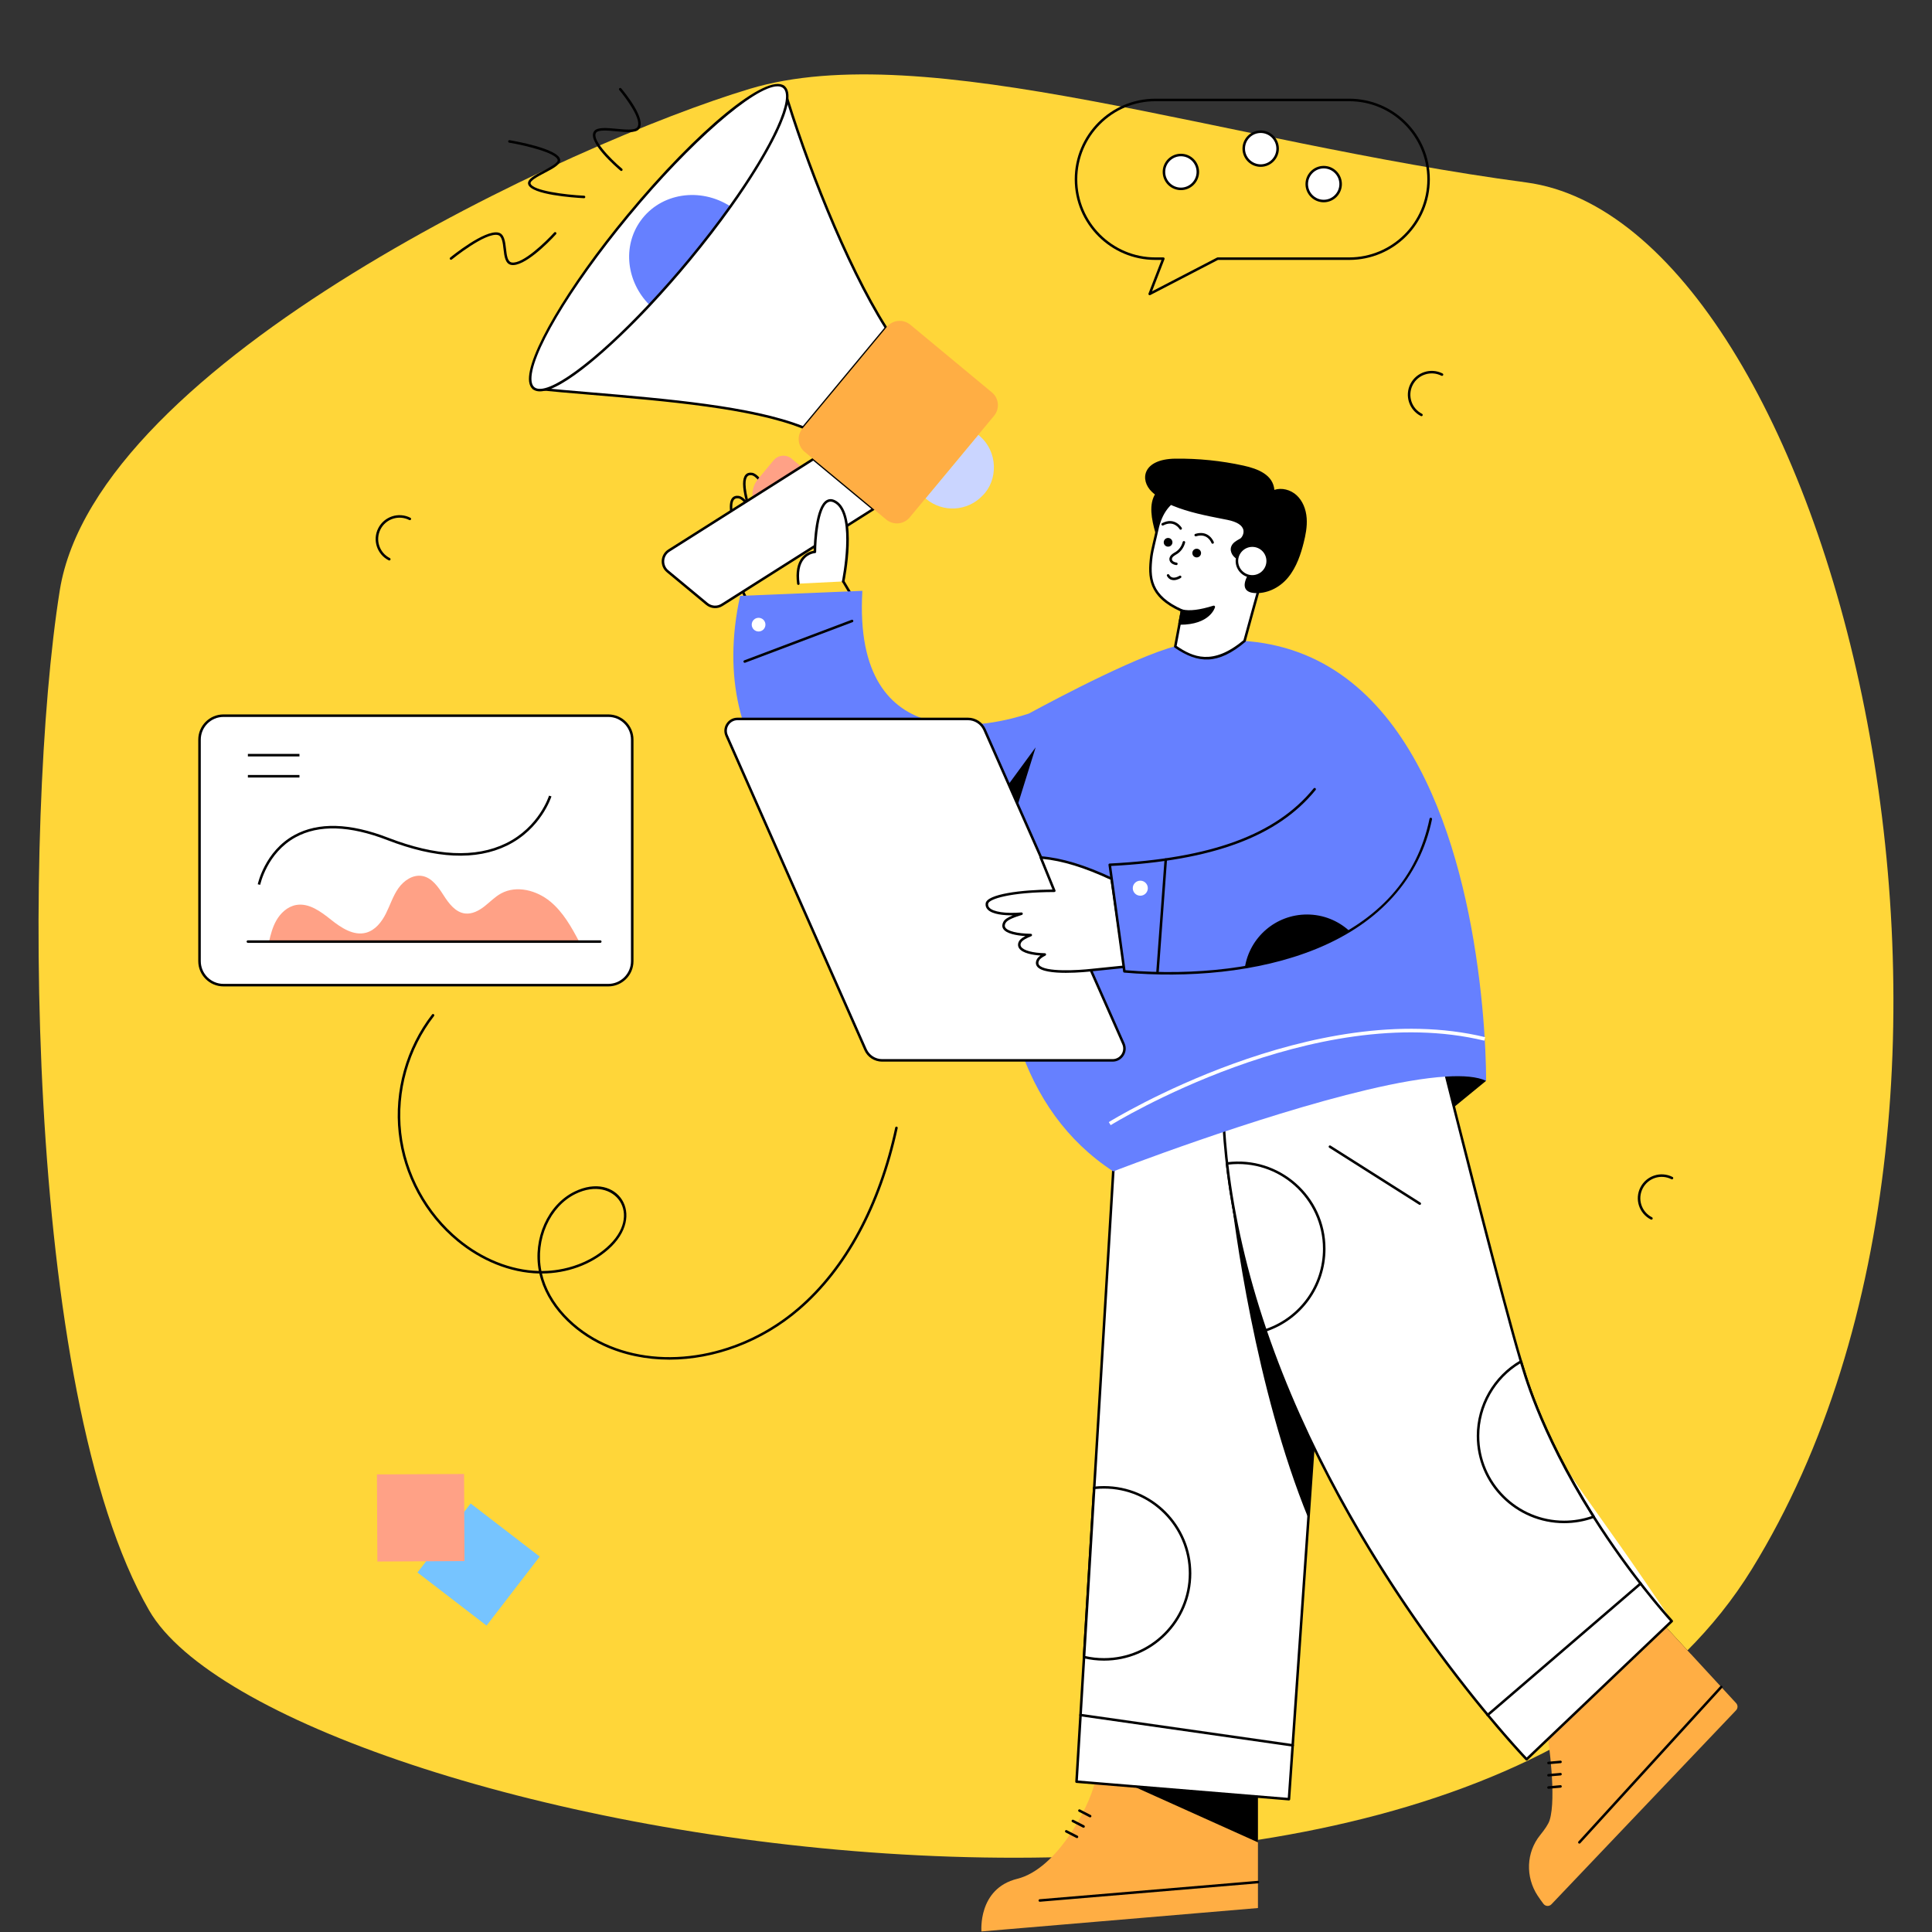 <svg xmlns="http://www.w3.org/2000/svg" xmlns:xlink="http://www.w3.org/1999/xlink" width="1000" viewBox="0 0 750 750" height="1000" preserveAspectRatio="xMidYMid meet"><rect x="0" y="0" width="750" height="750" fill="#333333" stroke="none"/><defs><clipPath id="5121b7bd4d"><path d="M 14.238 28.336 L 735.738 28.336 L 735.738 721.336 L 14.238 721.336 Z M 14.238 28.336 " clip-rule="nonzero"></path></clipPath><clipPath id="19f9542885"><path d="M 380 692 L 489 692 L 489 749.836 L 380 749.836 Z M 380 692 " clip-rule="nonzero"></path></clipPath><clipPath id="1dada755ff"><path d="M 76.621 277 L 246 277 L 246 383 L 76.621 383 Z M 76.621 277 " clip-rule="nonzero"></path></clipPath></defs><g clip-path="url(#5121b7bd4d)"><path fill="#ffd639" d="M 291.051 34.488 C 222.754 54.992 37.406 140.238 23.199 229.227 C 8.992 318.219 8.863 540.266 57.914 625.188 C 106.965 710.105 564.277 797.168 680.102 609.07 C 795.926 420.977 710.227 86.516 592.438 70.82 C 474.645 55.129 359.352 13.988 291.051 34.488 Z M 291.051 34.488 " fill-opacity="1" fill-rule="evenodd"></path></g><path fill="#000000" d="M 448.984 191.84 C 446.547 195.539 447.332 200.875 448.984 206.656 L 462.207 194.469 Z M 448.984 191.84 " fill-opacity="1" fill-rule="nonzero"></path><path fill="#000000" d="M 448.512 206.789 C 447.023 201.574 445.863 195.688 448.574 191.57 C 448.684 191.402 448.887 191.328 449.078 191.359 L 462.301 193.988 C 462.695 194.07 462.832 194.559 462.539 194.832 L 449.316 207.016 C 449.051 207.258 448.617 207.141 448.512 206.789 Z M 449.219 192.387 C 447.074 195.969 447.953 201.07 449.238 205.75 L 461.164 194.762 Z M 449.219 192.387 " fill-opacity="1" fill-rule="nonzero"></path><path fill="#000000" d="M 619.961 656.809 L 656.34 642.047 L 646.645 631.527 Z M 619.961 656.809 " fill-opacity="1" fill-rule="nonzero"></path><path fill="#000000" d="M 302.027 249.746 C 294.656 244.32 290.555 235.117 290.383 234.73 C 289.414 232.953 280.832 216.922 283.793 212.668 C 284.492 211.66 285.719 211.434 286.871 211.656 C 283.328 201.684 282.422 195.531 284.18 193.367 C 284.785 192.625 285.668 192.336 286.797 192.492 C 287.613 192.617 288.473 193.156 289.402 194.129 C 288.137 188.98 288.137 185.762 289.395 184.324 C 289.996 183.633 290.848 183.359 291.941 183.52 C 293.863 183.797 296.129 186.469 298.816 191.648 C 297.906 187.379 298.016 184.641 299.137 183.336 C 299.738 182.633 300.609 182.355 301.703 182.516 C 308.066 183.445 316.875 206.633 317.434 208.117 L 331.938 232.43 C 332.078 232.668 332 232.969 331.762 233.109 L 302.562 249.777 C 302.391 249.875 302.18 249.859 302.027 249.746 Z M 284.598 213.227 C 282.383 216.41 288.656 229.516 291.262 234.297 C 291.32 234.426 295.355 243.473 302.355 248.77 L 330.84 232.504 L 316.57 208.582 C 316.555 208.559 316.543 208.531 316.531 208.504 C 314.016 201.785 306.43 184.195 301.562 183.484 C 300.805 183.379 300.254 183.539 299.883 183.973 C 299.016 184.98 298.523 187.945 301.066 196.359 C 301.141 196.605 301.008 196.871 300.766 196.961 C 300.527 197.043 300.254 196.938 300.148 196.699 C 295.566 186.465 292.953 184.656 291.801 184.492 C 291.047 184.383 290.508 184.539 290.133 184.969 C 289.324 185.895 288.805 188.574 290.934 196.086 C 291.082 196.617 290.383 196.953 290.062 196.504 C 288.406 194.168 287.297 193.562 286.652 193.461 C 285.887 193.355 285.32 193.52 284.941 193.988 C 283.402 195.879 284.543 202.395 288.156 212.324 C 288.309 212.75 287.848 213.145 287.449 212.918 C 286.566 212.41 285.18 212.391 284.598 213.227 Z M 284.598 213.227 " fill-opacity="1" fill-rule="nonzero"></path><path fill="#ffa186" d="M 311.797 181.785 L 307.289 178.043 C 305.184 176.297 302.059 176.586 300.312 178.691 L 294.262 185.98 C 290.961 189.957 291.508 195.852 295.484 199.152 L 297.09 200.484 Z M 311.797 181.785 " fill-opacity="1" fill-rule="nonzero"></path><path fill="#ffffff" d="M 259.164 221.777 L 274.418 234.434 C 276.09 235.82 278.453 235.973 280.273 234.816 L 339.09 197.582 L 315.742 178.215 C 311.523 180.883 333.508 166.961 259.691 213.711 C 256.824 215.52 256.555 219.613 259.164 221.777 Z M 259.164 221.777 " fill-opacity="1" fill-rule="nonzero"></path><path fill="#000000" d="M 274.105 234.812 L 258.852 222.156 C 255.984 219.777 256.27 215.285 259.43 213.297 C 263.645 210.625 241.66 224.551 315.48 177.801 C 315.66 177.684 315.891 177.699 316.055 177.836 L 339.402 197.207 C 339.656 197.418 339.633 197.816 339.352 197.996 L 280.535 235.23 C 278.539 236.5 275.949 236.344 274.105 234.812 Z M 259.477 221.398 L 274.734 234.059 C 276.242 235.312 278.363 235.449 280.008 234.402 L 338.258 197.531 L 315.703 178.816 C 311.461 181.504 333.48 167.559 259.953 214.125 C 257.359 215.758 257.121 219.449 259.477 221.398 Z M 259.477 221.398 " fill-opacity="1" fill-rule="nonzero"></path><path fill="#cad5ff" d="M 379.75 168.812 L 359.289 193.457 C 359.391 193.543 359.473 193.629 359.578 193.719 C 366.09 199.121 375.617 198.477 381.379 192.438 C 387.5 186.473 387.551 175.266 380.059 169.051 C 379.953 168.965 379.852 168.902 379.75 168.812 Z M 379.75 168.812 " fill-opacity="1" fill-rule="nonzero"></path><path fill="#ffffff" d="M 304.156 33.695 L 207.27 150.789 C 239.262 154.066 286.68 155.934 311.82 165.973 L 343.969 127.258 C 329.477 104.391 313.273 64.52 304.156 33.695 Z M 304.156 33.695 " fill-opacity="1" fill-rule="nonzero"></path><path fill="#000000" d="M 311.82 166.461 C 311.762 166.461 311.699 166.449 311.641 166.426 C 291.91 158.547 258.68 155.742 229.359 153.27 C 221.473 152.605 214.023 151.977 207.219 151.277 C 207.039 151.262 206.883 151.145 206.816 150.977 C 206.746 150.809 206.777 150.617 206.891 150.48 L 303.777 33.383 C 303.895 33.242 304.078 33.176 304.254 33.215 C 304.434 33.25 304.574 33.383 304.625 33.555 C 312.828 61.289 328.766 102.355 344.383 126.996 C 344.496 127.172 344.48 127.406 344.348 127.57 L 312.199 166.285 C 312.105 166.398 311.965 166.461 311.82 166.461 Z M 208.23 150.395 C 214.781 151.055 221.91 151.656 229.441 152.293 C 258.668 154.758 291.77 157.551 311.672 165.387 L 343.363 127.219 C 327.922 102.73 312.207 62.383 303.949 34.715 Z M 208.23 150.395 " fill-opacity="1" fill-rule="nonzero"></path><path fill="#ffae44" d="M 344.273 126.891 L 311.527 166.324 C 309.254 169.066 309.633 173.145 312.375 175.422 L 344.059 201.707 C 346.801 203.98 350.871 203.59 353.148 200.852 L 385.891 161.418 C 388.164 158.68 387.797 154.605 385.059 152.332 L 353.371 126.047 C 350.629 123.773 346.547 124.152 344.273 126.891 Z M 344.273 126.891 " fill-opacity="1" fill-rule="nonzero"></path><path fill="#ffffff" d="M 283.582 80.137 C 278.844 86.773 273.477 93.754 267.617 100.844 C 262.43 107.113 257.219 113.012 252.16 118.414 C 231.145 140.832 212.555 154.613 207.266 150.789 C 200.699 146.043 217.055 115.977 243.816 83.641 C 270.559 51.312 297.586 28.938 304.152 33.684 C 309.277 37.387 300.43 56.547 283.582 80.137 Z M 283.582 80.137 " fill-opacity="1" fill-rule="nonzero"></path><path fill="#6680ff" d="M 283.582 80.137 C 278.844 86.773 273.477 93.754 267.617 100.844 C 262.43 107.113 257.219 113.012 252.16 118.414 C 243.211 109.473 241.508 95.621 248.727 85.641 C 256.516 74.871 271.844 72.555 283.582 80.137 Z M 283.582 80.137 " fill-opacity="1" fill-rule="nonzero"></path><path fill="#000000" d="M 209.582 151.934 C 208.559 151.934 207.684 151.699 206.98 151.188 C 206.102 150.555 205.57 149.531 205.391 148.148 C 204.184 138.684 220.188 111.422 243.441 83.328 C 270.766 50.289 297.562 28.309 304.441 33.285 C 310.871 37.934 297.438 61.582 283.98 80.418 C 279.125 87.223 273.746 94.195 267.996 101.152 C 262.969 107.234 257.762 113.152 252.52 118.75 C 237.453 134.816 218.238 151.934 209.582 151.934 Z M 301.828 33.508 C 292.977 33.508 268.07 55.086 244.195 83.953 C 221.098 111.859 205.188 138.805 206.363 148.023 C 206.504 149.129 206.906 149.926 207.555 150.395 C 212.453 153.922 230.648 140.645 251.801 118.078 C 257.035 112.496 262.227 106.594 267.242 100.531 C 272.977 93.59 278.34 86.633 283.18 79.852 C 300.023 56.273 308.531 37.449 303.867 34.078 C 303.336 33.695 302.652 33.508 301.828 33.508 Z M 301.828 33.508 " fill-opacity="1" fill-rule="nonzero"></path><path fill="#ffffff" d="M 327.324 225.719 C 327.324 225.719 332.578 200.164 324.527 194.973 C 316.473 189.777 316.344 214.242 316.344 214.242 C 316.344 214.242 308.312 214.566 309.914 226.57 " fill-opacity="1" fill-rule="nonzero"></path><path fill="#000000" d="M 309.43 226.637 C 308.824 222.094 309.488 218.633 311.41 216.348 C 312.992 214.465 314.973 213.945 315.859 213.805 C 315.91 211.039 316.383 196.605 320.941 194.137 C 322.09 193.512 323.391 193.652 324.793 194.562 C 333.031 199.875 328.02 224.758 327.805 225.816 C 327.75 226.082 327.484 226.246 327.223 226.199 C 326.961 226.145 326.789 225.883 326.844 225.621 C 326.895 225.367 331.941 200.336 324.262 195.383 C 323.164 194.68 322.234 194.555 321.406 195 C 317.73 196.988 316.859 209.566 316.836 214.246 C 316.832 214.508 316.625 214.719 316.367 214.73 C 316.344 214.734 313.926 214.867 312.148 216.996 C 310.422 219.059 309.832 222.262 310.402 226.508 C 310.438 226.777 310.25 227.023 309.98 227.059 C 309.707 227.09 309.465 226.902 309.43 226.637 Z M 309.43 226.637 " fill-opacity="1" fill-rule="nonzero"></path><path fill="#000000" d="M 198.512 102.855 C 196.121 102.461 195.781 99.504 195.457 96.648 C 195.172 94.168 194.879 91.605 193.27 91.242 C 188.41 90.137 175.516 100.633 175.387 100.738 C 175.18 100.91 174.871 100.883 174.699 100.672 C 174.527 100.461 174.559 100.152 174.77 99.98 C 175.312 99.535 188.152 89.082 193.484 90.285 C 195.773 90.801 196.105 93.715 196.43 96.535 C 196.727 99.148 197.012 101.617 198.672 101.891 C 202.945 102.59 212.004 93.727 215.141 90.254 C 215.324 90.051 215.633 90.039 215.832 90.219 C 216.035 90.398 216.051 90.707 215.867 90.91 C 212.59 94.539 203.391 103.637 198.512 102.855 Z M 198.512 102.855 " fill-opacity="1" fill-rule="nonzero"></path><path fill="#000000" d="M 240.879 66.258 C 239.516 65.109 227.641 54.918 230.648 50.91 C 231.859 49.297 235.512 49.637 239.383 50 C 242.621 50.305 246.301 50.648 247.297 49.52 C 249.578 46.918 243.09 38.109 240.398 34.938 C 240.227 34.73 240.25 34.422 240.457 34.246 C 240.664 34.07 240.973 34.098 241.148 34.301 C 242.195 35.535 251.281 46.465 248.031 50.168 C 246.711 51.676 243.105 51.332 239.289 50.977 C 236.02 50.668 232.312 50.32 231.434 51.496 C 229.582 53.961 236.633 61.398 241.512 65.508 C 241.719 65.684 241.746 65.992 241.57 66.199 C 241.391 66.41 241.078 66.43 240.879 66.258 Z M 240.879 66.258 " fill-opacity="1" fill-rule="nonzero"></path><path fill="#000000" d="M 226.719 76.949 C 222.492 76.719 206.324 75.59 205.051 71.574 C 204.445 69.68 207.613 68.016 210.969 66.258 C 213.539 64.91 216.734 63.234 216.488 62.086 C 215.914 59.414 204.645 56.559 197.676 55.387 C 197.41 55.344 197.23 55.09 197.273 54.824 C 197.316 54.555 197.559 54.359 197.84 54.422 C 199.75 54.742 216.543 57.684 217.445 61.883 C 217.848 63.758 214.727 65.395 211.426 67.125 C 208.844 68.48 205.629 70.164 205.984 71.277 C 206.848 73.996 219.176 75.598 226.742 75.973 C 227.012 75.984 227.223 76.215 227.207 76.484 C 227.195 76.746 226.977 76.949 226.719 76.949 Z M 226.719 76.949 " fill-opacity="1" fill-rule="nonzero"></path><path fill="#ffae44" d="M 646.645 631.527 L 673.961 661.16 C 674.684 661.945 674.676 663.156 673.938 663.93 L 602.262 739.25 C 601.402 740.152 599.941 740.082 599.184 739.09 C 598.531 738.234 597.727 737.133 596.918 735.902 C 592.145 728.66 592.43 719.109 597.898 712.375 C 599.637 710.23 601.059 708.168 601.543 706.668 C 604.355 697.934 600.953 675.039 600.953 675.039 Z M 646.645 631.527 " fill-opacity="1" fill-rule="nonzero"></path><g clip-path="url(#19f9542885)"><path fill="#ffae44" d="M 488.332 697.445 L 488.332 740.695 L 381 749.789 C 381 749.789 379.5 733.164 394.906 729.348 C 410.312 725.531 422.656 701.707 424.938 692.223 Z M 488.332 697.445 " fill-opacity="1" fill-rule="nonzero"></path></g><path fill="#000000" d="M 576.902 419.57 L 533.961 454.742 L 513.242 413.324 C 513.242 413.324 561.699 397.09 576.902 419.57 Z M 576.902 419.57 " fill-opacity="1" fill-rule="nonzero"></path><path fill="#ffffff" d="M 520.129 413.723 L 514.062 501.145 L 507.93 589.449 L 500.367 698.445 L 417.906 691.641 L 420.82 643.262 L 424.77 577.594 L 435.008 407.66 Z M 520.129 413.723 " fill-opacity="1" fill-rule="nonzero"></path><path fill="#000000" d="M 500.367 698.934 C 408.5 691.355 418.645 692.191 417.867 692.129 C 417.602 692.105 417.402 691.879 417.418 691.609 L 434.516 407.629 C 434.531 407.383 434.734 407.164 435.039 407.172 L 520.164 413.23 C 520.434 413.254 520.637 413.488 520.617 413.754 L 500.855 698.477 C 500.84 698.727 500.629 698.934 500.367 698.934 Z M 418.426 691.191 L 499.914 697.914 L 519.605 414.176 L 435.465 408.184 Z M 418.426 691.191 " fill-opacity="1" fill-rule="nonzero"></path><path fill="#000000" d="M 514.062 501.145 L 507.93 589.449 C 487.258 538.914 479.109 475.332 477.512 461.375 C 477.301 459.566 477.203 458.586 477.203 458.586 Z M 514.062 501.145 " fill-opacity="1" fill-rule="nonzero"></path><path fill="#ffffff" d="M 648.973 629.316 L 592.633 682.961 C 592.633 682.961 523.785 611.902 491.25 516.461 C 480.32 484.363 474.027 451.133 474.641 417.641 L 559.383 409.719 C 606.52 589.922 586.566 535.449 648.973 629.316 Z M 648.973 629.316 " fill-opacity="1" fill-rule="nonzero"></path><path fill="#000000" d="M 592.277 683.301 C 591.59 682.59 522.98 611.074 490.785 516.617 C 480.008 484.957 473.531 451.598 474.152 417.633 C 474.156 417.383 474.348 417.176 474.594 417.152 L 559.336 409.23 C 559.59 409.211 559.801 409.363 559.859 409.598 C 565.379 431.812 584.461 507.16 591.105 529.082 C 591.738 530.719 597.449 554.34 619.051 588.531 C 634.312 612.652 649.184 628.824 649.332 628.984 C 649.516 629.184 649.504 629.488 649.309 629.672 L 592.969 683.316 C 592.777 683.496 592.469 683.496 592.277 683.301 Z M 475.121 418.09 C 474.57 451.793 481.02 484.895 491.715 516.301 C 522.676 607.137 587.395 676.723 592.648 682.27 L 648.289 629.293 C 646.02 626.781 632.281 611.273 618.223 589.055 C 596.699 554.988 590.934 531.348 590.168 529.367 C 590.098 529.133 590.023 528.895 589.961 528.652 C 581.262 499.227 560.648 416.805 559.008 410.246 Z M 475.121 418.09 " fill-opacity="1" fill-rule="nonzero"></path><path fill="#6680ff" d="M 576.902 419.574 C 573.43 417.949 568.051 417.5 561.371 417.922 C 552.855 418.426 542.215 420.344 530.73 423.059 C 487.484 433.277 432.164 454.738 432.164 454.738 C 395.836 430.953 385.137 386.355 388.188 334.57 C 381.578 335.578 374.996 335.984 368.566 335.789 C 316.695 334.305 273.406 294.828 287.312 231.316 L 334.773 229.355 C 330.867 295.934 386.535 281.266 399.395 277.008 C 410.652 270.906 445.047 252.68 459.32 250.188 C 533.672 237.238 561.023 305.875 571.078 359.656 C 573.863 374.621 575.336 388.426 576.09 399.008 C 576.988 411.566 576.902 419.574 576.902 419.574 Z M 576.902 419.574 " fill-opacity="1" fill-rule="nonzero"></path><path fill="#ffffff" d="M 483.125 248.812 C 483.125 248.812 488.91 227.598 490.77 221.406 C 494.918 207.605 489.227 196.793 476.73 193.039 C 465.117 189.551 452.316 190.418 449.176 205.762 C 448.648 208.34 447.27 213.434 446.949 216.043 C 445.941 224.285 446.363 231.547 458.848 237.066 L 456.234 250.98 C 463.367 255.906 471.129 258.902 483.125 248.812 Z M 483.125 248.812 " fill-opacity="1" fill-rule="nonzero"></path><path fill="#000000" d="M 455.957 251.383 C 455.797 251.273 455.719 251.082 455.754 250.891 L 458.297 237.355 C 445.66 231.633 445.484 223.98 446.465 215.98 C 446.789 213.332 448.16 208.281 448.695 205.664 C 451.602 191.461 462.98 188.395 476.871 192.57 C 489.73 196.434 495.371 207.805 491.242 221.547 C 489.402 227.66 483.656 248.727 483.602 248.941 C 483.574 249.039 483.52 249.121 483.441 249.188 C 472.797 258.137 465.102 257.695 455.957 251.383 Z M 456.773 250.758 C 463.02 255.02 470.699 258.555 482.695 248.535 C 483.211 246.633 488.543 227.121 490.301 221.266 C 494.32 207.891 489.066 197.254 476.59 193.508 C 463.324 189.523 452.457 192.188 449.656 205.859 C 449.129 208.441 447.75 213.539 447.438 216.102 C 446.461 224.086 446.656 231.141 459.047 236.617 C 459.254 236.711 459.371 236.934 459.332 237.156 Z M 483.125 248.812 L 483.141 248.812 Z M 483.125 248.812 " fill-opacity="1" fill-rule="nonzero"></path><path fill="#ffffff" d="M 458.121 223.938 C 458.121 223.938 454.941 226.047 453.453 223.371 " fill-opacity="1" fill-rule="nonzero"></path><path fill="#000000" d="M 455.664 225.219 C 455.418 225.219 455.168 225.191 454.918 225.133 C 454.113 224.938 453.477 224.422 453.023 223.609 C 452.891 223.371 452.977 223.074 453.215 222.941 C 453.449 222.812 453.75 222.898 453.879 223.133 C 454.199 223.707 454.613 224.047 455.145 224.18 C 456.383 224.488 457.836 223.543 457.852 223.531 C 458.082 223.383 458.383 223.445 458.531 223.668 C 458.68 223.895 458.617 224.199 458.391 224.348 C 458.328 224.391 457.059 225.219 455.664 225.219 Z M 455.664 225.219 " fill-opacity="1" fill-rule="nonzero"></path><path fill="#000000" d="M 458.848 237.066 C 462.039 237.828 466.316 237.113 471.191 235.59 C 471.191 235.59 469.422 242.094 457.918 242.031 Z M 458.848 237.066 " fill-opacity="1" fill-rule="nonzero"></path><path fill="#000000" d="M 458.082 242.523 C 457.879 242.523 457.668 242.5 457.539 242.344 C 457.445 242.23 457.406 242.086 457.434 241.941 L 458.367 236.977 C 458.418 236.711 458.676 236.523 458.961 236.59 C 461.781 237.266 465.738 236.781 471.047 235.121 C 471.426 235.008 471.766 235.352 471.664 235.719 C 471.59 235.996 469.68 242.523 458.082 242.523 Z M 459.238 237.652 L 458.508 241.539 C 466.523 241.426 469.391 238.039 470.32 236.367 C 465.633 237.742 461.992 238.164 459.238 237.652 Z M 459.238 237.652 " fill-opacity="1" fill-rule="nonzero"></path><path fill="#000000" d="M 455.441 195.859 C 462.16 198.629 469.418 199.914 476.547 201.328 C 486.137 203.227 482.98 208.785 481.691 209.504 C 480.406 210.219 478.945 210.945 478.43 212.324 C 477.746 214.156 479.23 216.219 481.07 216.887 C 482.906 217.555 488.77 216.281 490.695 215.934 C 487.227 219.562 479.191 229.078 486.887 229.719 C 491.758 230.125 496.559 227.633 499.664 223.859 C 502.77 220.086 504.41 215.328 505.602 210.59 C 506.379 207.512 506.992 204.348 506.762 201.184 C 506.531 198.02 505.371 194.82 503.051 192.656 C 500.73 190.492 497.141 189.566 494.246 190.867 C 494.371 184.996 488.344 182.488 482.602 181.227 C 473.957 179.324 465.094 178.422 456.242 178.539 C 444.02 178.703 442.945 186.242 447.52 190.605 C 449.215 192.223 453.246 194.953 455.441 195.859 Z M 455.441 195.859 " fill-opacity="1" fill-rule="nonzero"></path><path fill="#000000" d="M 486.844 230.207 C 484.977 230.051 483.805 229.375 483.359 228.203 C 482.215 225.18 486.539 219.754 489.316 216.695 C 485.969 217.324 482.41 217.895 480.902 217.348 C 478.824 216.594 477.184 214.262 477.969 212.152 C 478.512 210.699 479.934 209.914 481.188 209.223 L 481.453 209.074 C 481.938 208.805 482.945 207.398 482.707 205.891 C 482.406 203.973 480.242 202.559 476.453 201.809 L 474.547 201.434 C 468.094 200.164 461.422 198.855 455.254 196.312 C 452.922 195.352 448.863 192.566 447.18 190.957 C 442.34 186.336 443.457 178.223 456.238 178.051 C 465.129 177.949 474.031 178.84 482.711 180.746 C 488.414 182 494.195 184.324 494.711 190.164 C 497.52 189.234 500.988 190.062 503.387 192.297 C 505.613 194.379 506.988 197.52 507.25 201.148 C 507.496 204.504 506.797 207.863 506.078 210.711 C 505.043 214.816 503.422 220.062 500.043 224.172 C 496.465 228.523 491.305 230.586 486.844 230.207 Z M 490.695 215.445 C 491.125 215.445 491.344 215.961 491.047 216.273 C 487.359 220.129 483.375 225.477 484.277 227.855 C 484.578 228.645 485.469 229.109 486.926 229.23 C 491.371 229.609 496.098 227.422 499.285 223.547 C 502.543 219.59 504.117 214.48 505.125 210.469 C 505.824 207.699 506.508 204.434 506.273 201.219 C 506.027 197.836 504.762 194.926 502.715 193.016 C 500.406 190.859 497.004 190.16 494.445 191.316 C 494.129 191.461 493.746 191.227 493.758 190.859 C 493.875 185.234 487.926 182.898 482.5 181.703 C 473.895 179.812 465.062 178.91 456.25 179.031 C 444.531 179.188 443.555 186.141 447.859 190.25 C 449.449 191.766 453.426 194.5 455.629 195.406 C 461.703 197.914 468.328 199.211 474.738 200.473 L 476.645 200.848 C 481.984 201.906 483.418 204.094 483.676 205.738 C 483.988 207.711 482.727 209.488 481.934 209.93 C 478.98 211.559 479.012 212.164 478.891 212.496 C 478.305 214.055 479.652 215.852 481.238 216.426 C 483.129 217.113 490.352 215.445 490.695 215.445 Z M 490.695 215.445 " fill-opacity="1" fill-rule="nonzero"></path><path fill="#ffffff" d="M 492.113 217.777 C 492.113 221.082 489.438 223.754 486.145 223.754 C 482.84 223.754 480.164 221.082 480.164 217.777 C 480.164 214.484 482.84 211.812 486.145 211.812 C 489.438 211.812 492.113 214.484 492.113 217.777 Z M 492.113 217.777 " fill-opacity="1" fill-rule="nonzero"></path><path fill="#000000" d="M 486.145 224.242 C 482.578 224.242 479.676 221.34 479.676 217.773 C 479.676 214.215 482.578 211.324 486.145 211.324 C 489.707 211.324 492.602 214.215 492.602 217.773 C 492.602 221.34 489.707 224.242 486.145 224.242 Z M 486.145 212.301 C 483.117 212.301 480.656 214.758 480.656 217.773 C 480.656 220.801 483.117 223.266 486.145 223.266 C 489.168 223.266 491.621 220.801 491.621 217.773 C 491.621 214.758 489.168 212.301 486.145 212.301 Z M 486.145 212.301 " fill-opacity="1" fill-rule="nonzero"></path><path fill="#000000" d="M 445.848 113.941 L 450.898 100.902 L 448.512 100.902 C 431.254 100.902 417.215 86.867 417.215 69.617 C 417.215 52.355 431.254 38.312 448.512 38.312 L 523.746 38.312 C 540.906 38.312 555.062 52.191 555.062 69.617 C 555.062 86.867 541.016 100.902 523.746 100.902 L 472.812 100.902 L 446.531 114.551 C 446.129 114.758 445.684 114.359 445.848 113.941 Z M 448.512 39.293 C 431.797 39.293 418.195 52.895 418.195 69.617 C 418.195 86.328 431.797 99.922 448.512 99.922 L 451.613 99.922 C 451.965 99.922 452.195 100.273 452.07 100.59 L 447.23 113.082 L 472.469 99.977 C 472.539 99.941 472.613 99.922 472.695 99.922 L 523.746 99.922 C 540.473 99.922 554.082 86.328 554.082 69.617 C 554.082 52.965 540.598 39.293 523.746 39.293 Z M 448.512 39.293 " fill-opacity="1" fill-rule="nonzero"></path><path fill="#ffffff" d="M 451.844 66.742 C 451.844 63.109 454.793 60.172 458.426 60.172 C 462.059 60.172 464.996 63.109 464.996 66.742 C 464.996 70.371 462.059 73.32 458.426 73.32 C 454.793 73.32 451.844 70.371 451.844 66.742 Z M 451.844 66.742 " fill-opacity="1" fill-rule="nonzero"></path><path fill="#000000" d="M 458.426 73.809 C 454.527 73.809 451.355 70.641 451.355 66.742 C 451.355 62.848 454.527 59.684 458.426 59.684 C 462.32 59.684 465.488 62.848 465.488 66.742 C 465.488 70.641 462.32 73.809 458.426 73.809 Z M 458.426 60.66 C 455.066 60.66 452.332 63.391 452.332 66.742 C 452.332 70.098 455.066 72.832 458.426 72.832 C 461.777 72.832 464.508 70.098 464.508 66.742 C 464.508 63.391 461.777 60.66 458.426 60.66 Z M 458.426 60.66 " fill-opacity="1" fill-rule="nonzero"></path><path fill="#ffffff" d="M 482.816 57.703 C 482.816 54.074 485.766 51.133 489.398 51.133 C 493.031 51.133 495.973 54.074 495.973 57.703 C 495.973 61.336 493.031 64.281 489.398 64.281 C 485.766 64.281 482.816 61.336 482.816 57.703 Z M 482.816 57.703 " fill-opacity="1" fill-rule="nonzero"></path><path fill="#000000" d="M 489.398 64.77 C 485.5 64.77 482.328 61.602 482.328 57.703 C 482.328 53.812 485.5 50.645 489.398 50.645 C 493.293 50.645 496.461 53.812 496.461 57.703 C 496.461 61.602 493.293 64.77 489.398 64.77 Z M 489.398 51.625 C 486.039 51.625 483.309 54.352 483.309 57.703 C 483.309 61.059 486.039 63.793 489.398 63.793 C 492.754 63.793 495.48 61.059 495.48 57.703 C 495.48 54.352 492.754 51.625 489.398 51.625 Z M 489.398 51.625 " fill-opacity="1" fill-rule="nonzero"></path><path fill="#ffffff" d="M 507.277 71.461 C 507.277 67.828 510.227 64.891 513.859 64.891 C 517.492 64.891 520.434 67.828 520.434 71.461 C 520.434 75.09 517.492 78.039 513.859 78.039 C 510.227 78.039 507.277 75.09 507.277 71.461 Z M 507.277 71.461 " fill-opacity="1" fill-rule="nonzero"></path><path fill="#000000" d="M 513.859 78.527 C 509.961 78.527 506.789 75.355 506.789 71.461 C 506.789 67.566 509.961 64.398 513.859 64.398 C 517.754 64.398 520.922 67.566 520.922 71.461 C 520.922 75.355 517.754 78.527 513.859 78.527 Z M 513.859 65.379 C 510.5 65.379 507.77 68.109 507.77 71.461 C 507.77 74.816 510.5 77.547 513.859 77.547 C 517.215 77.547 519.941 74.816 519.941 71.461 C 519.941 68.109 517.215 65.379 513.859 65.379 Z M 513.859 65.379 " fill-opacity="1" fill-rule="nonzero"></path><path fill="#000000" d="M 601.121 684.875 C 600.871 684.875 600.656 684.684 600.633 684.43 C 600.609 684.16 600.809 683.922 601.078 683.895 L 605.742 683.477 C 606.039 683.465 606.25 683.656 606.277 683.922 C 606.301 684.191 606.102 684.43 605.832 684.453 L 601.168 684.871 C 601.152 684.875 601.137 684.875 601.121 684.875 Z M 601.121 684.875 " fill-opacity="1" fill-rule="nonzero"></path><path fill="#000000" d="M 601.121 689.637 C 600.871 689.637 600.656 689.445 600.633 689.191 C 600.609 688.922 600.809 688.684 601.078 688.66 L 605.742 688.242 C 606.039 688.211 606.25 688.418 606.277 688.688 C 606.301 688.957 606.102 689.195 605.832 689.219 L 601.168 689.637 C 601.152 689.637 601.137 689.637 601.121 689.637 Z M 601.121 689.637 " fill-opacity="1" fill-rule="nonzero"></path><path fill="#000000" d="M 601.121 694.402 C 600.871 694.402 600.656 694.211 600.633 693.957 C 600.609 693.688 600.809 693.449 601.078 693.422 L 605.742 693.004 C 606.039 692.984 606.25 693.18 606.277 693.449 C 606.301 693.719 606.102 693.957 605.832 693.98 L 601.168 694.398 C 601.152 694.402 601.137 694.402 601.121 694.402 Z M 601.121 694.402 " fill-opacity="1" fill-rule="nonzero"></path><path fill="#000000" d="M 402.039 290.113 L 388.188 334.57 C 381.578 335.578 374.996 335.984 368.566 335.789 Z M 402.039 290.113 " fill-opacity="1" fill-rule="nonzero"></path><path fill="#000000" d="M 288.645 256.977 C 288.547 256.723 288.676 256.441 288.926 256.344 L 330.602 240.609 C 330.855 240.512 331.137 240.641 331.23 240.891 C 331.328 241.145 331.199 241.43 330.949 241.523 L 289.273 257.262 C 289.027 257.355 288.738 257.23 288.645 256.977 Z M 288.645 256.977 " fill-opacity="1" fill-rule="nonzero"></path><path fill="#ffffff" d="M 297.141 242.488 C 297.141 243.949 295.953 245.145 294.48 245.145 C 293.016 245.145 291.82 243.949 291.82 242.488 C 291.82 241.016 293.016 239.832 294.48 239.832 C 295.953 239.832 297.141 241.016 297.141 242.488 Z M 297.141 242.488 " fill-opacity="1" fill-rule="nonzero"></path><path fill="#ffffff" d="M 636.863 614.746 L 577.5 665.777 " fill-opacity="1" fill-rule="nonzero"></path><path fill="#000000" d="M 577.125 666.098 C 576.949 665.891 576.973 665.582 577.18 665.402 L 636.543 614.375 C 636.75 614.199 637.059 614.223 637.238 614.426 C 637.414 614.633 637.391 614.941 637.184 615.117 L 577.82 666.148 C 577.613 666.32 577.305 666.301 577.125 666.098 Z M 577.125 666.098 " fill-opacity="1" fill-rule="nonzero"></path><path fill="#ffffff" d="M 419.465 665.777 L 501.82 677.543 " fill-opacity="1" fill-rule="nonzero"></path><path fill="#000000" d="M 501.75 678.027 L 419.395 666.262 C 419.129 666.223 418.941 665.973 418.98 665.707 C 419.02 665.441 419.258 665.258 419.535 665.289 L 501.887 677.055 C 502.156 677.094 502.344 677.344 502.305 677.609 C 502.266 677.863 502.039 678.059 501.75 678.027 Z M 501.75 678.027 " fill-opacity="1" fill-rule="nonzero"></path><path fill="#000000" d="M 403.652 738.254 C 403.398 738.254 403.184 738.062 403.164 737.809 C 403.141 737.539 403.34 737.301 403.609 737.277 L 488.289 730.133 C 488.551 730.094 488.797 730.309 488.82 730.578 C 488.844 730.848 488.641 731.082 488.371 731.105 L 403.691 738.254 C 403.68 738.254 403.664 738.254 403.652 738.254 Z M 403.652 738.254 " fill-opacity="1" fill-rule="nonzero"></path><path fill="#000000" d="M 441.023 693.91 L 488.332 715.203 L 488.332 697.445 Z M 441.023 693.91 " fill-opacity="1" fill-rule="nonzero"></path><path fill="#000000" d="M 550.895 467.66 L 516.012 445.551 C 515.785 445.406 515.715 445.105 515.859 444.875 C 516.008 444.645 516.309 444.582 516.535 444.723 L 551.418 466.832 C 551.648 466.977 551.715 467.281 551.57 467.508 C 551.426 467.734 551.129 467.805 550.895 467.66 Z M 550.895 467.66 " fill-opacity="1" fill-rule="nonzero"></path><path fill="#000000" d="M 332.863 328.18 C 332.609 328.082 332.484 327.797 332.582 327.547 C 335.055 321.184 333.789 314.043 329.289 308.91 C 323.043 301.789 312.223 300.656 304.652 306.332 C 304.438 306.496 304.129 306.453 303.965 306.234 C 303.805 306.02 303.848 305.711 304.066 305.551 C 312.043 299.57 323.445 300.762 330.027 308.266 C 334.77 313.672 336.098 321.195 333.496 327.902 C 333.398 328.152 333.113 328.281 332.863 328.18 Z M 332.863 328.18 " fill-opacity="1" fill-rule="nonzero"></path><path fill="#ffffff" d="M 618.637 588.793 C 615.066 590.094 611.215 590.809 607.184 590.809 C 588.723 590.809 573.766 575.855 573.766 557.418 C 573.766 545.074 580.461 534.293 590.434 528.527 C 594.672 543.902 604.008 565.637 618.637 588.793 Z M 618.637 588.793 " fill-opacity="1" fill-rule="nonzero"></path><path fill="#000000" d="M 607.184 591.297 C 588.488 591.297 573.277 576.102 573.277 557.418 C 573.277 545.371 579.758 534.137 590.188 528.102 C 590.461 527.941 590.824 528.086 590.906 528.398 C 590.969 528.629 591.039 528.859 591.105 529.082 C 591.738 530.719 597.449 554.34 619.051 588.531 C 619.219 588.793 619.098 589.145 618.805 589.25 C 615.086 590.609 611.172 591.297 607.184 591.297 Z M 590.141 529.27 C 580.324 535.199 574.258 545.926 574.258 557.418 C 574.258 575.559 589.027 590.316 607.184 590.316 C 610.855 590.316 614.457 589.719 617.898 588.535 C 596.656 554.777 590.926 531.328 590.168 529.367 C 590.156 529.336 590.148 529.301 590.141 529.27 Z M 590.141 529.27 " fill-opacity="1" fill-rule="nonzero"></path><path fill="#ffffff" d="M 514.062 484.793 C 514.062 499.535 504.5 512.051 491.25 516.461 C 484.234 495.852 478.898 474.098 476.32 451.672 C 496.488 449.078 514.062 464.75 514.062 484.793 Z M 514.062 484.793 " fill-opacity="1" fill-rule="nonzero"></path><path fill="#000000" d="M 491.25 516.949 C 491.047 516.949 490.855 516.82 490.785 516.617 C 483.277 494.566 478.246 472.734 475.836 451.727 C 475.805 451.461 475.992 451.219 476.258 451.188 C 496.539 448.566 514.555 464.348 514.555 484.793 C 514.555 499.402 505.25 512.316 491.406 516.922 C 491.355 516.941 491.301 516.949 491.25 516.949 Z M 476.863 452.098 C 479.273 472.742 484.215 494.18 491.559 515.836 C 504.746 511.23 513.574 498.816 513.574 484.793 C 513.574 465.355 496.645 449.852 476.863 452.098 Z M 476.863 452.098 " fill-opacity="1" fill-rule="nonzero"></path><path fill="#ffffff" d="M 461.98 610.781 C 461.98 629.219 447.023 644.172 428.578 644.172 C 425.902 644.172 423.312 643.863 420.82 643.262 L 424.77 577.594 C 426.016 577.453 427.289 577.383 428.578 577.383 C 447.023 577.383 461.98 592.332 461.98 610.781 Z M 461.98 610.781 " fill-opacity="1" fill-rule="nonzero"></path><path fill="#000000" d="M 428.578 644.66 C 425.895 644.66 423.246 644.352 420.707 643.734 C 420.473 643.68 420.316 643.469 420.332 643.23 L 424.281 577.562 C 424.297 577.324 424.48 577.129 424.715 577.105 C 425.973 576.965 427.273 576.895 428.578 576.895 C 447.266 576.895 462.469 592.098 462.469 610.781 C 462.469 629.465 447.266 644.66 428.578 644.66 Z M 421.336 642.879 C 423.68 643.41 426.113 643.68 428.578 643.68 C 446.727 643.68 461.488 628.922 461.488 610.781 C 461.488 592.637 446.727 577.871 428.578 577.871 C 427.449 577.871 426.328 577.926 425.234 578.035 Z M 421.336 642.879 " fill-opacity="1" fill-rule="nonzero"></path><path fill="#000000" d="M 612.777 715.566 C 612.578 715.383 612.566 715.074 612.746 714.871 L 667.816 654.555 C 668 654.359 668.309 654.344 668.508 654.523 C 668.707 654.707 668.723 655.016 668.539 655.219 L 613.473 715.535 C 613.289 715.73 612.98 715.746 612.777 715.566 Z M 612.777 715.566 " fill-opacity="1" fill-rule="nonzero"></path><path fill="#ffffff" d="M 382.211 283.289 L 436.117 405.191 C 437.461 408.227 435.238 411.637 431.918 411.637 L 342.43 411.637 C 339.641 411.637 337.113 409.992 335.988 407.445 L 282.078 285.547 C 280.734 282.508 282.961 279.098 286.281 279.098 L 375.77 279.098 C 378.559 279.098 381.082 280.742 382.211 283.289 Z M 382.211 283.289 " fill-opacity="1" fill-rule="nonzero"></path><path fill="#000000" d="M 431.918 412.129 L 342.43 412.129 C 339.445 412.129 336.742 410.367 335.539 407.641 L 281.629 285.742 C 280.145 282.383 282.609 278.605 286.281 278.605 L 375.77 278.605 C 378.75 278.605 381.453 280.367 382.66 283.094 L 436.566 404.992 C 438.055 408.355 435.582 412.129 431.918 412.129 Z M 286.281 279.586 C 283.32 279.586 281.324 282.633 282.527 285.348 L 336.438 407.246 C 337.484 409.617 339.836 411.148 342.43 411.148 L 431.918 411.148 C 434.883 411.148 436.867 408.098 435.672 405.387 L 381.762 283.488 C 380.715 281.117 378.359 279.586 375.77 279.586 Z M 286.281 279.586 " fill-opacity="1" fill-rule="nonzero"></path><path fill="#ffffff" d="M 409.285 345.801 C 394.016 345.836 383.492 348.121 383.113 350.746 C 382.59 354.371 389.562 355.266 396.551 354.699 C 393.266 355.727 390.668 356.699 389.934 358.094 C 388.059 361.605 393.945 362.863 400.145 362.984 C 397.965 363.855 396.34 364.754 395.867 365.879 C 394.648 368.844 399.496 370.387 405.594 370.527 C 404.254 371.203 403.273 371.906 402.895 372.723 C 399.82 379.332 423.812 376.578 423.812 376.578 L 436.516 375.277 L 431.547 341.176 C 421.602 336.52 412.332 333.523 404.023 332.875 Z M 409.285 345.801 " fill-opacity="1" fill-rule="nonzero"></path><path fill="#000000" d="M 413.793 377.656 C 408.984 377.656 404 377.141 402.566 375.152 C 402.195 374.637 401.871 373.758 402.449 372.52 C 402.707 371.969 403.184 371.453 403.918 370.941 C 401.086 370.742 396.91 370.102 395.59 368.082 C 395.125 367.371 395.062 366.543 395.414 365.695 C 395.762 364.863 396.578 364.137 398.043 363.387 C 394.711 363.168 390.57 362.488 389.41 360.516 C 388.949 359.73 388.98 358.836 389.5 357.859 C 390.027 356.863 391.27 356.094 393.191 355.336 C 389.82 355.371 385.207 354.996 383.387 353.055 C 382.754 352.383 382.5 351.582 382.629 350.676 C 383.145 347.102 396.289 345.406 408.555 345.312 L 403.566 333.059 C 403.504 332.902 403.523 332.723 403.625 332.586 C 403.727 332.449 403.863 332.359 404.059 332.387 C 412.027 333.008 421.086 335.738 431.754 340.73 C 431.902 340.801 432.008 340.941 432.031 341.105 L 437 375.207 C 437.02 375.34 436.984 375.473 436.902 375.578 C 436.82 375.684 436.699 375.754 436.566 375.766 L 423.863 377.066 C 422.938 377.172 418.449 377.656 413.793 377.656 Z M 396.551 354.211 C 396.785 354.211 396.988 354.375 397.035 354.605 C 397.082 354.852 396.938 355.094 396.699 355.168 C 393.996 356.012 391.055 357.02 390.367 358.32 C 390.012 358.984 389.977 359.543 390.254 360.02 C 391.105 361.465 394.805 362.391 400.156 362.496 C 400.387 362.5 400.586 362.668 400.629 362.898 C 400.668 363.125 400.543 363.352 400.328 363.438 C 398.828 364.035 396.785 364.957 396.32 366.07 C 396.09 366.621 396.121 367.102 396.41 367.543 C 397.34 368.973 400.867 369.926 405.605 370.039 C 405.832 370.043 406.023 370.199 406.074 370.418 C 406.125 370.641 406.016 370.863 405.816 370.965 C 404.441 371.656 403.633 372.301 403.34 372.93 C 402.93 373.812 403.156 374.293 403.363 374.582 C 405.469 377.496 418.797 376.66 423.758 376.09 L 435.957 374.844 L 431.098 341.508 C 420.996 336.801 412.375 334.152 404.777 333.434 L 409.738 345.617 C 409.801 345.766 409.781 345.938 409.691 346.074 C 409.602 346.207 409.449 346.289 409.285 346.289 C 392.203 346.328 383.859 349.012 383.602 350.816 C 383.512 351.422 383.676 351.934 384.102 352.387 C 385.625 354.008 390.387 354.711 396.512 354.211 C 396.527 354.211 396.539 354.211 396.551 354.211 Z M 396.551 354.211 " fill-opacity="1" fill-rule="nonzero"></path><path fill="#6680ff" d="M 510.34 306.367 C 494.465 325.875 467.484 333.875 430.793 335.707 L 436.484 377.082 C 486.602 381.391 545.07 367.93 555.426 317.934 " fill-opacity="1" fill-rule="nonzero"></path><path fill="#000000" d="M 436.441 377.57 C 436.215 377.551 436.031 377.375 436 377.148 L 430.309 335.773 C 430.289 335.637 430.328 335.5 430.414 335.395 C 430.504 335.289 430.633 335.223 430.77 335.219 C 470.211 333.246 495.375 323.98 509.961 306.059 C 510.133 305.848 510.441 305.82 510.648 305.988 C 510.859 306.156 510.891 306.465 510.719 306.676 C 496.012 324.75 470.785 334.125 431.352 336.168 L 436.918 376.625 C 464.34 378.938 490.527 375.668 510.68 367.418 C 535.328 357.332 550.223 340.648 554.945 317.836 C 555 317.57 555.25 317.398 555.523 317.453 C 555.789 317.508 555.961 317.77 555.906 318.035 C 551.18 340.859 535.668 358.25 511.051 368.324 C 488.285 377.641 460.75 379.66 436.441 377.57 Z M 436.441 377.57 " fill-opacity="1" fill-rule="nonzero"></path><path fill="#000000" d="M 456.613 219.363 C 455.414 219.227 454.07 218.5 453.965 217.219 C 453.82 215.504 455.785 214.641 456.48 214.184 C 457.754 213.352 458.715 211.969 459.121 210.398 C 459.191 210.141 459.453 209.984 459.719 210.047 C 459.98 210.117 460.141 210.383 460.07 210.645 C 459.605 212.449 458.492 214.039 457.02 215.004 C 456.273 215.492 454.855 216.117 454.941 217.137 C 455 217.836 455.883 218.293 456.723 218.391 C 456.992 218.418 457.188 218.66 457.156 218.93 C 457.125 219.215 456.859 219.398 456.613 219.363 Z M 456.613 219.363 " fill-opacity="1" fill-rule="nonzero"></path><path fill="#000000" d="M 451.77 210.34 C 451.672 211.27 452.344 212.102 453.266 212.203 C 454.199 212.301 455.031 211.629 455.133 210.699 C 455.23 209.777 454.559 208.941 453.629 208.844 C 452.703 208.742 451.871 209.414 451.77 210.34 Z M 451.77 210.34 " fill-opacity="1" fill-rule="nonzero"></path><path fill="#000000" d="M 457.91 205.398 C 457.816 205.254 455.695 201.801 451.578 203.965 C 451.34 204.094 451.043 204 450.914 203.758 C 450.789 203.52 450.883 203.223 451.121 203.098 C 456.082 200.484 458.727 204.855 458.754 204.902 C 458.891 205.137 458.812 205.434 458.578 205.574 C 458.348 205.711 458.047 205.637 457.91 205.398 Z M 457.91 205.398 " fill-opacity="1" fill-rule="nonzero"></path><path fill="#000000" d="M 462.938 214.211 C 462.668 215.105 463.176 216.051 464.062 216.316 C 464.961 216.586 465.906 216.078 466.176 215.184 C 466.441 214.293 465.934 213.352 465.035 213.082 C 464.148 212.812 463.203 213.32 462.938 214.211 Z M 462.938 214.211 " fill-opacity="1" fill-rule="nonzero"></path><path fill="#000000" d="M 470.277 210.766 C 470.215 210.602 468.762 206.812 464.32 208.188 C 464.055 208.262 463.785 208.125 463.703 207.863 C 463.625 207.605 463.77 207.332 464.027 207.25 C 469.379 205.605 471.18 210.379 471.199 210.43 C 471.289 210.684 471.156 210.965 470.902 211.055 C 470.66 211.148 470.371 211.023 470.277 210.766 Z M 470.277 210.766 " fill-opacity="1" fill-rule="nonzero"></path><path fill="#ffffff" d="M 245.434 287.125 L 245.434 373.129 C 245.434 378.266 241.266 382.43 236.129 382.43 L 86.758 382.43 C 81.621 382.43 77.453 378.266 77.453 373.129 L 77.453 287.125 C 77.453 281.988 81.621 277.824 86.758 277.824 L 236.129 277.824 C 241.266 277.824 245.434 281.988 245.434 287.125 Z M 245.434 287.125 " fill-opacity="1" fill-rule="nonzero"></path><g clip-path="url(#1dada755ff)"><path fill="#000000" d="M 236.129 382.918 L 86.758 382.918 C 81.359 382.918 76.965 378.527 76.965 373.129 L 76.965 287.125 C 76.965 281.727 81.359 277.336 86.758 277.336 L 236.129 277.336 C 241.527 277.336 245.922 281.727 245.922 287.125 L 245.922 373.129 C 245.922 378.527 241.527 382.918 236.129 382.918 Z M 86.758 278.312 C 81.898 278.312 77.945 282.266 77.945 287.125 L 77.945 373.129 C 77.945 377.988 81.898 381.941 86.758 381.941 L 236.129 381.941 C 240.988 381.941 244.941 377.988 244.941 373.129 L 244.941 287.125 C 244.941 282.266 240.988 278.312 236.129 278.312 Z M 86.758 278.312 " fill-opacity="1" fill-rule="nonzero"></path></g><path fill="#ffa186" d="M 224.812 365.523 C 221.805 359.816 218.582 354.074 213.625 349.977 C 208.336 345.605 200.52 343.543 194.504 346.84 C 192.109 348.152 190.199 350.176 188.051 351.855 C 185.898 353.535 183.273 354.926 180.562 354.613 C 176.773 354.172 174.195 350.676 172.141 347.461 C 170.086 344.25 167.645 340.703 163.887 340.051 C 160.281 339.426 156.75 341.832 154.645 344.824 C 152.539 347.82 151.445 351.391 149.801 354.664 C 148.152 357.93 145.668 361.102 142.137 362.066 C 137.258 363.398 132.418 360.152 128.465 357.004 C 124.512 353.855 119.906 350.418 114.934 351.32 C 111.586 351.93 108.852 354.488 107.195 357.461 C 105.809 359.953 105.07 362.73 104.438 365.523 Z M 224.812 365.523 " fill-opacity="1" fill-rule="nonzero"></path><path fill="#000000" d="M 101.016 343.473 L 100.059 343.277 C 100.082 343.152 102.758 330.48 114.27 324.176 C 123.539 319.098 135.797 319.441 150.691 325.203 C 169.254 332.383 184.625 333.117 196.383 327.383 C 209.305 321.086 213.098 308.988 213.137 308.867 L 214.074 309.152 C 214.035 309.277 210.117 321.777 196.812 328.266 C 184.797 334.121 169.16 333.398 150.336 326.117 C 135.723 320.465 123.746 320.102 114.738 325.035 C 103.621 331.125 101.043 343.352 101.016 343.473 Z M 101.016 343.473 " fill-opacity="1" fill-rule="nonzero"></path><path fill="#000000" d="M 233.023 366.012 L 96.227 366.012 C 95.957 366.012 95.738 365.793 95.738 365.523 C 95.738 365.254 95.957 365.035 96.227 365.035 L 233.023 365.035 C 233.297 365.035 233.516 365.254 233.516 365.523 C 233.516 365.793 233.297 366.012 233.023 366.012 Z M 233.023 366.012 " fill-opacity="1" fill-rule="nonzero"></path><path fill="#000000" d="M 96.227 292.664 L 116.246 292.664 L 116.246 293.645 L 96.227 293.645 Z M 96.227 292.664 " fill-opacity="1" fill-rule="nonzero"></path><path fill="#000000" d="M 96.227 300.848 L 116.246 300.848 L 116.246 301.828 L 96.227 301.828 Z M 96.227 300.848 " fill-opacity="1" fill-rule="nonzero"></path><path fill="#000000" d="M 523.84 361.406 C 512.09 368.504 498.07 373.039 483.27 375.504 C 485.129 363.883 495.215 355.008 507.371 355.008 C 513.715 355.008 519.5 357.43 523.84 361.406 Z M 523.84 361.406 " fill-opacity="1" fill-rule="nonzero"></path><path fill="#6680ff" d="M 452.555 333.691 L 449.359 377.145 " fill-opacity="1" fill-rule="nonzero"></path><path fill="#000000" d="M 449.359 377.637 C 449.348 377.637 449.336 377.637 449.32 377.633 C 449.051 377.613 448.848 377.379 448.871 377.109 L 452.062 333.656 C 452.082 333.387 452.301 333.16 452.59 333.207 C 452.859 333.223 453.062 333.461 453.039 333.73 L 449.848 377.18 C 449.828 377.441 449.613 377.637 449.359 377.637 Z M 449.359 377.637 " fill-opacity="1" fill-rule="nonzero"></path><path fill="#ffffff" d="M 445.582 344.789 C 445.582 346.414 444.277 347.715 442.668 347.715 C 441.059 347.715 439.742 346.414 439.742 344.789 C 439.742 343.18 441.059 341.879 442.668 341.879 C 444.277 341.879 445.582 343.18 445.582 344.789 Z M 445.582 344.789 " fill-opacity="1" fill-rule="nonzero"></path><path fill="#ffffff" d="M 431.164 436.785 L 430.422 435.598 C 431.211 435.105 510.078 386.559 576.535 402.625 L 576.207 403.988 C 510.328 388.051 431.949 436.297 431.164 436.785 Z M 431.164 436.785 " fill-opacity="1" fill-rule="nonzero"></path><path fill="#000000" d="M 422.969 705.457 L 418.805 703.309 C 418.562 703.184 418.469 702.891 418.594 702.648 C 418.715 702.406 419.016 702.312 419.254 702.438 L 423.414 704.582 C 423.656 704.707 423.75 705.004 423.629 705.242 C 423.5 705.492 423.195 705.574 422.969 705.457 Z M 422.969 705.457 " fill-opacity="1" fill-rule="nonzero"></path><path fill="#000000" d="M 420.414 709.477 L 416.25 707.332 C 416.012 707.207 415.914 706.91 416.039 706.672 C 416.164 706.426 416.461 706.336 416.699 706.457 L 420.863 708.605 C 421.102 708.73 421.199 709.023 421.074 709.266 C 420.945 709.516 420.641 709.594 420.414 709.477 Z M 420.414 709.477 " fill-opacity="1" fill-rule="nonzero"></path><path fill="#000000" d="M 417.859 713.5 L 413.695 711.352 C 413.457 711.227 413.359 710.934 413.484 710.691 C 413.609 710.449 413.906 710.359 414.145 710.48 L 418.309 712.625 C 418.551 712.75 418.645 713.047 418.52 713.289 C 418.391 713.539 418.086 713.617 417.859 713.5 Z M 417.859 713.5 " fill-opacity="1" fill-rule="nonzero"></path><path fill="#000000" d="M 640.859 473.418 C 636.289 471.09 634.477 465.512 636.805 460.941 C 639.133 456.379 644.711 454.566 649.285 456.895 C 649.527 457.016 649.621 457.312 649.5 457.555 C 649.375 457.793 649.078 457.891 648.84 457.766 C 644.785 455.703 639.777 457.27 637.68 461.391 C 635.598 465.473 637.219 470.465 641.309 472.547 C 641.547 472.668 641.645 472.965 641.52 473.207 C 641.395 473.453 641.09 473.539 640.859 473.418 Z M 640.859 473.418 " fill-opacity="1" fill-rule="nonzero"></path><path fill="#000000" d="M 259.863 527.816 C 250.914 527.816 242.188 526.059 234.289 522.422 C 222.41 516.953 212.164 506.73 209.379 494.371 C 197.91 494.164 186.594 489.289 177.59 481.887 C 164.918 471.473 156.605 456.152 154.777 439.859 C 152.949 423.566 157.664 406.789 167.715 393.824 C 167.879 393.609 168.188 393.574 168.402 393.738 C 168.617 393.906 168.656 394.211 168.488 394.426 C 158.594 407.188 153.953 423.707 155.75 439.75 C 157.551 455.793 165.738 470.875 178.211 481.129 C 187.016 488.367 198 493.109 209.172 493.387 C 206.773 480.891 212.648 467.613 223.074 462.559 C 239.559 454.559 251.324 471.684 236.133 485.023 C 229.305 491.016 220.09 494.328 210.387 494.379 C 213.168 506.359 223.207 516.242 234.699 521.531 C 257.699 532.117 287.871 526.555 309.781 507.684 C 327.945 492.039 341 467.848 347.523 437.734 C 347.582 437.469 347.836 437.297 348.105 437.359 C 348.371 437.418 348.539 437.676 348.48 437.941 C 341.91 468.266 328.75 492.641 310.422 508.43 C 295.738 521.078 277.371 527.816 259.863 527.816 Z M 210.176 493.398 C 210.566 493.328 224.297 494.109 235.484 484.289 C 250.066 471.484 238.598 456.121 223.5 463.438 C 213.41 468.332 207.754 481.266 210.176 493.398 Z M 210.176 493.398 " fill-opacity="1" fill-rule="nonzero"></path><path fill="#76c4ff" d="M 162.066 610.441 L 182.699 583.641 L 209.512 604.266 L 188.879 631.062 Z M 162.066 610.441 " fill-opacity="1" fill-rule="nonzero"></path><path fill="#ffa186" d="M 146.32 572.367 L 180.148 572.199 L 180.32 606.012 L 146.492 606.18 Z M 146.32 572.367 " fill-opacity="1" fill-rule="nonzero"></path><path fill="#000000" d="M 150.902 217.523 C 146.328 215.195 144.516 209.617 146.844 205.047 C 149.172 200.48 154.754 198.668 159.324 201 C 159.566 201.121 159.66 201.414 159.539 201.656 C 159.414 201.898 159.117 201.996 158.879 201.871 C 154.824 199.805 149.816 201.375 147.719 205.492 C 145.641 209.57 147.25 214.562 151.348 216.652 C 151.586 216.773 151.684 217.066 151.559 217.309 C 151.434 217.559 151.133 217.645 150.902 217.523 Z M 150.902 217.523 " fill-opacity="1" fill-rule="nonzero"></path><path fill="#000000" d="M 551.586 161.508 C 547.027 159.188 545.207 153.59 547.531 149.031 C 549.852 144.477 555.449 142.664 560.008 144.984 C 560.25 145.105 560.348 145.402 560.223 145.645 C 560.098 145.883 559.801 145.98 559.562 145.855 C 555.488 143.785 550.48 145.402 548.402 149.477 C 546.324 153.551 547.953 158.559 552.031 160.637 C 552.27 160.758 552.367 161.055 552.242 161.297 C 552.117 161.543 551.816 161.629 551.586 161.508 Z M 551.586 161.508 " fill-opacity="1" fill-rule="nonzero"></path></svg>